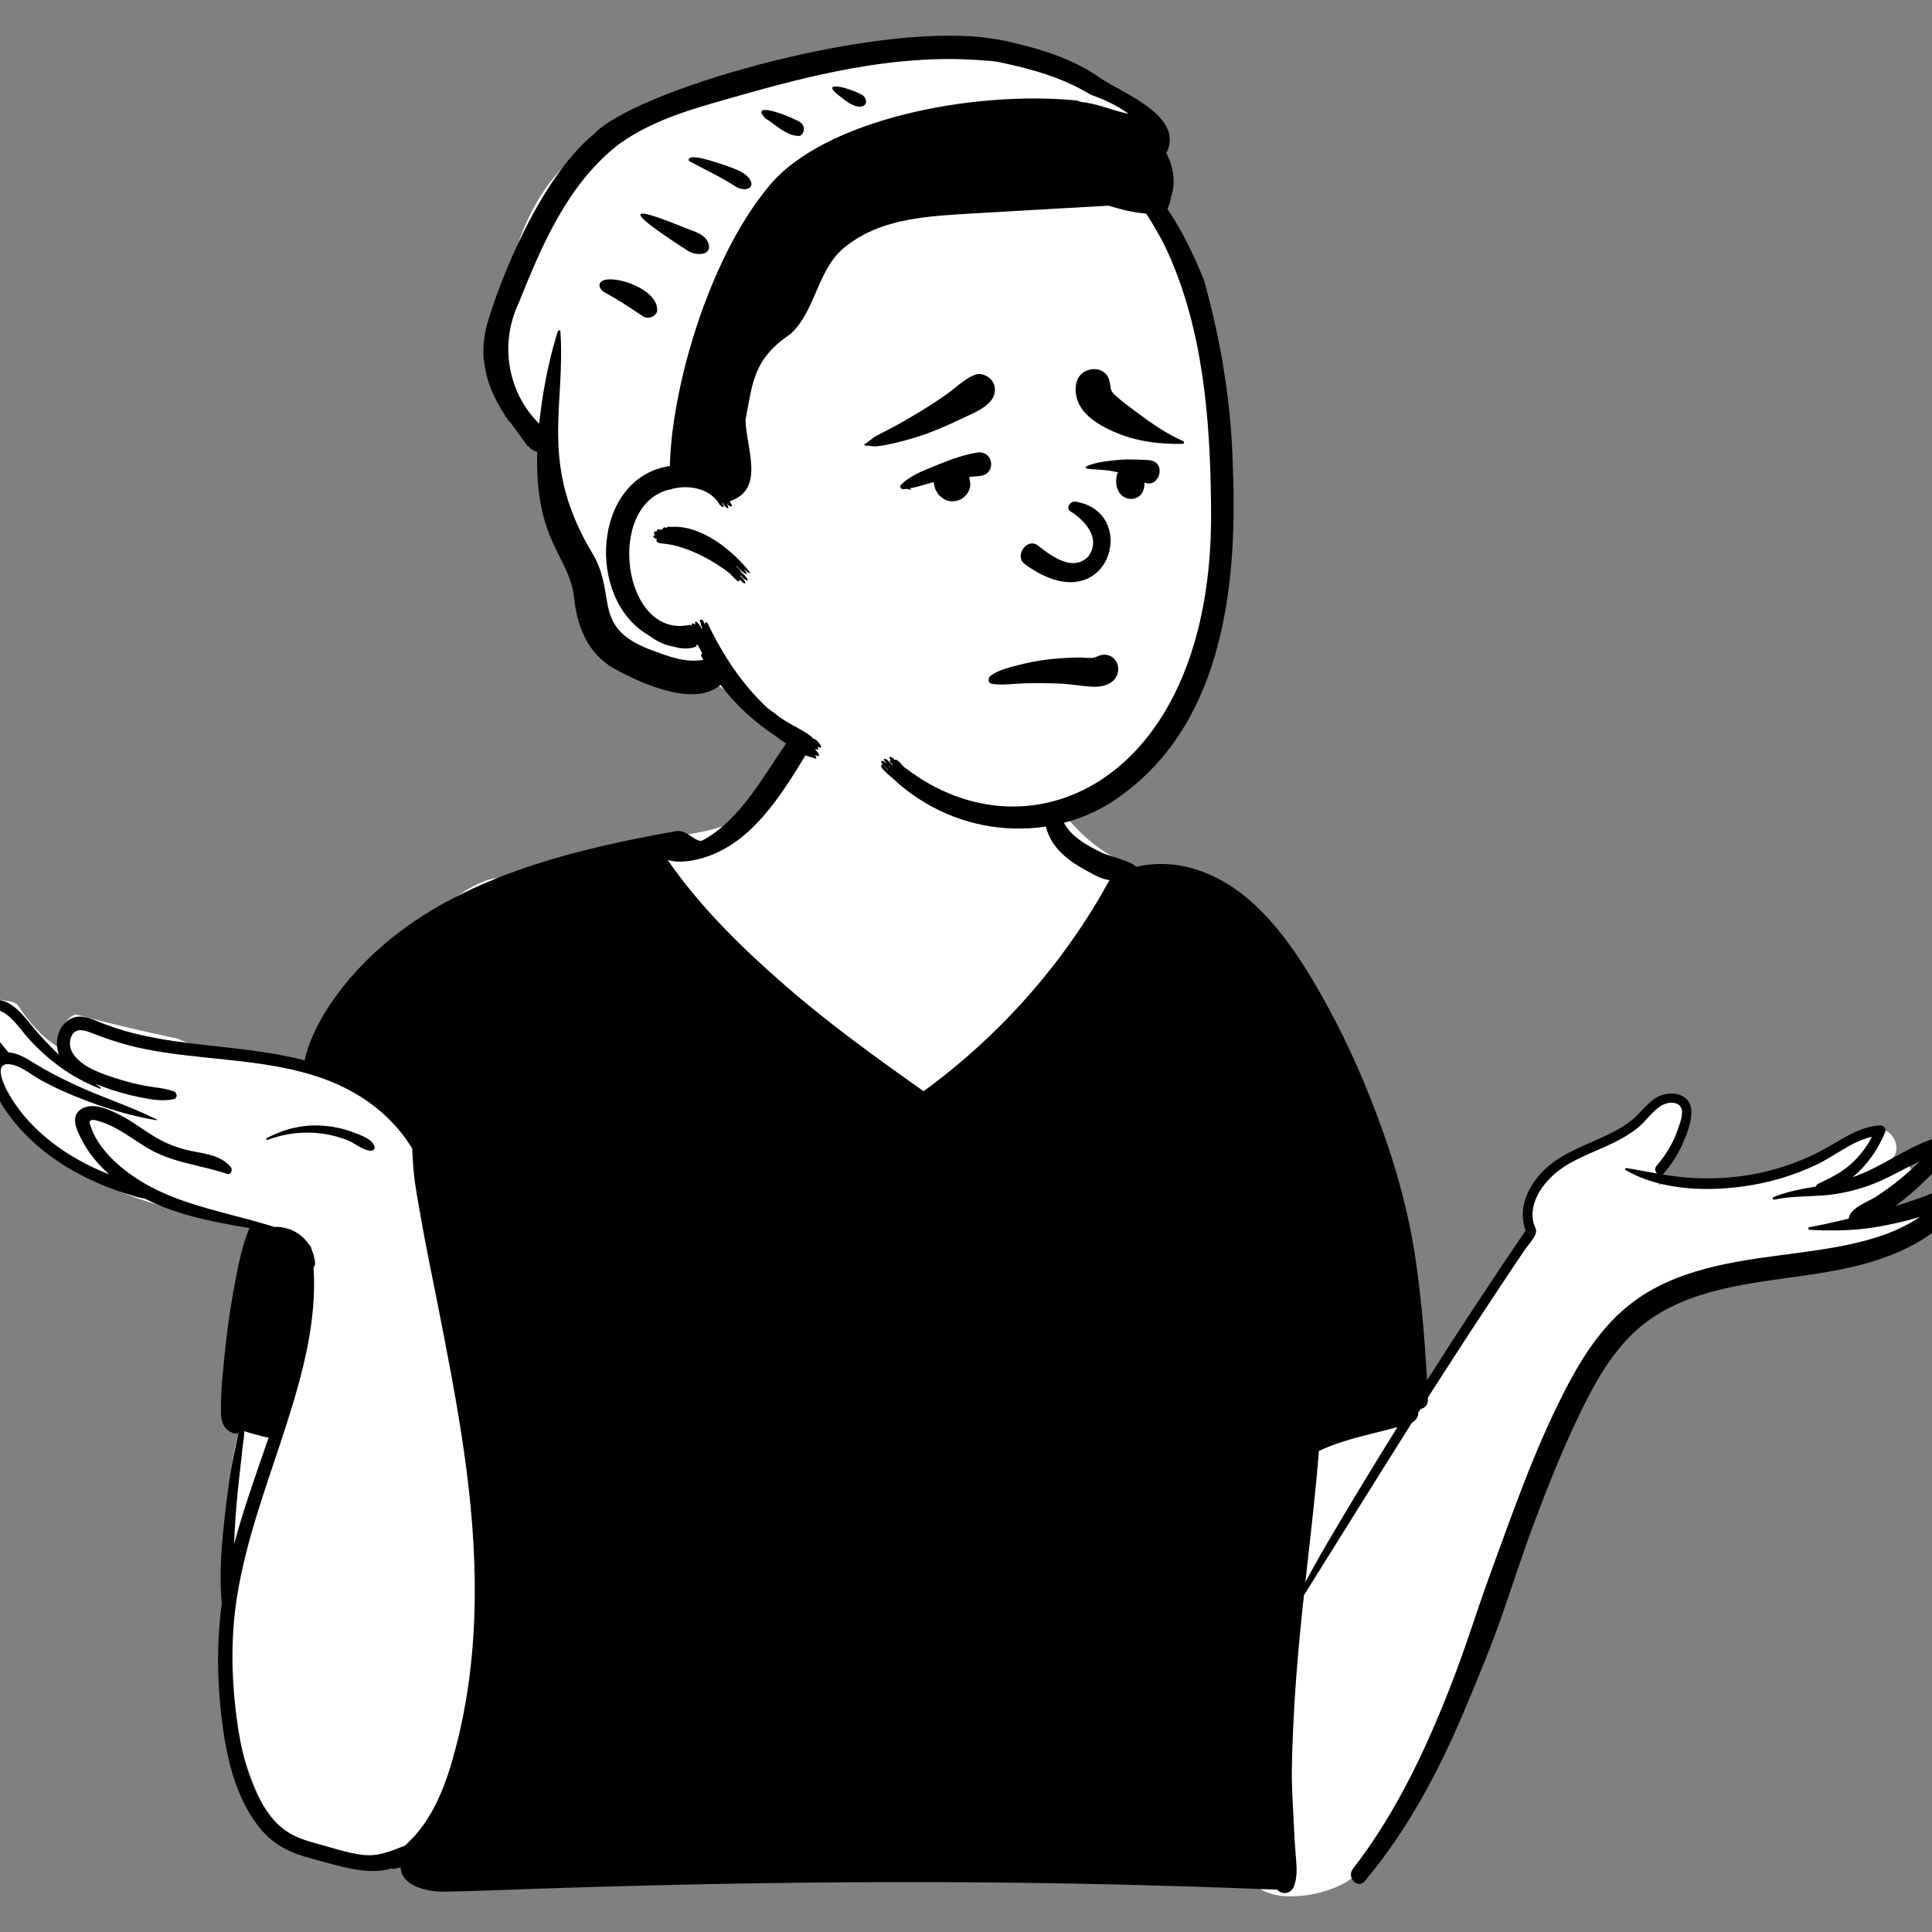 <svg xmlns="http://www.w3.org/2000/svg" id="svg2" width="240" height="240" viewBox="0 0 240 240" version="1.1" xmlns:svg="http://www.w3.org/2000/svg" xmlns:rdf="http://www.w3.org/1999/02/22-rdf-syntax-ns#" xmlns:cc="http://creativecommons.org/ns#" xmlns:dc="http://purl.org/dc/elements/1.1/"><rect x="0" y="0" width="240" height="240" fill="#808080" stroke="none"/><!--Generator: Sketch 62 (91390) - https://sketch.com--><g id="Introduction" fill="none" fill-rule="evenodd" stroke="none" stroke-width="1" transform="translate(-15.377,-44.393)"><g id="variations" transform="translate(-126,-434)"><g id="images" transform="translate(126,110)"><g id="a-person/bust" transform="translate(0,324)"><g id="body/Whatever" fill-rule="evenodd" transform="translate(31.056,135.053)"><path id="🎨-Background" fill="#ffffff" d="m 214.857,59.887 c 2.164,-1.13 4.277,-2.358 6.356,-3.636 1.465,-0.876 0.168,-3.084 -1.334,-2.286 -0.768,0.408 -1.533,0.82 -2.301,1.226 0.604,-0.521 1.164,-1.087 1.666,-1.705 l -0.035,-0.035 c 1.936,-1.735 -0.551,-5.01 -2.753,-3.584 -1.942,1.408 -3.901,2.845 -6.13,3.772 -4.617,1.958 -9.709,2.282 -14.664,2.339 -1.813,-0.136 -3.545,0.178 -5.305,0.528 0.69,-2.768 2.416,-4.859 3.332,-7.54 0.676,-2.707 -3.23,-4.551 -4.615,-1.949 -0.34,0.639 -0.664,1.285 -0.98,1.935 -2.992,2.722 -7.988,2.483 -11.006,5.406 -1.719,1.526 -2.56,3.597 -2.892,5.675 -0.226,1.411 0.125,2.826 -0.728,4.076 -4.124,5.835 -10.64,15.058 -13.949,21.479 -2.343,-15.259 -8.599,-34.133 -15.062,-48.085 -2.137,-4.462 -4.582,-8.822 -7.792,-12.605 0.364,-1.261 -0.92,-3.5 -1.737,-2.811 -2.513,-3.072 -6.956,-3.867 -10.529,-5.394 C 119.58,14.63 115.579,10.342 113.612,5.469 111.085,-3.812 104.864,-4.991 96.236,-4.581 87.979,-4.591 81.87,-1.058 80.068,7.351 76.408,13.733 67.766,12.678 61.548,14.367 c -4.557,1.041 -8.979,2.651 -13.181,4.695 -4.675,-4.436 -21.419,14.182 -22.941,18.974 0.896,0.174 1.786,0.383 2.669,0.638 0.786,0.227 0.456,1.415 -0.337,1.225 -0.986,-0.237 -1.979,-0.4 -2.977,-0.513 -0.03,0.095 -0.057,0.19 -0.077,0.284 -0.112,-0.008 -0.224,-0.017 -0.336,-0.025 0.248,0.129 0.487,0.279 0.72,0.473 0.563,0.468 -0.17,1.37 -0.768,0.997 C 23.757,40.693 23.019,40.76 22.344,40.618 22.303,42.009 17.344,40.453 16.574,39.992 13.151,39.564 9.628,40.024 6.432,38.372 2.18,37.476 -2.105,36.485 -6.31,35.344 c -1.113,0.434 -2.159,1.988 -1.275,3.128 0.497,0.519 -0.142,1.366 -0.768,0.997 -2.1,-1.237 -3.724,-3.167 -5.101,-5.247 -0.648,-0.654 -1.799,-0.513 -2.67,-0.785 -0.116,0.209 -0.185,0.443 -0.184,0.682 -3.694,0.608 -1.059,4.644 0.798,5.902 -0.985,0.642 -1.023,1.898 -0.936,2.948 -0.209,0.374 -0.278,0.837 -0.097,1.256 0.695,1.601 2.197,2.95 3.339,4.247 1.261,1.433 2.386,2.874 3.92,4.035 5.85,4.461 12.909,6.955 20.15,7.93 2.571,0.395 6.27,1 7.862,3.175 -0.391,2.581 -1.108,5.057 -1.759,7.575 -0.91,3.341 -0.848,6.839 -0.86,10.246 -0.127,-0.102 -0.371,-0.081 -0.408,0.114 -0.212,1.412 -0.369,2.856 -1.227,4.043 -0.752,2.206 -1.253,4.56 -1.534,6.878 -1.126,10.989 -1.395,22.303 1.144,33.121 0.98,4.013 2.574,7.827 4.746,11.34 0.648,1.047 1.689,1.354 2.624,1.149 3.129,1.626 7.07,2.147 10.443,1.734 11.497,-3.256 7.491,4.585 23.612,2.184 27.825,-3.546 55.946,3.422 83.712,-0.669 0.684,5.284 9.636,3.768 12.746,1.534 9.324,-6.934 13.954,-28.888 18.633,-40.026 3.217,-8.778 8.603,-24.326 15.656,-30.216 2.115,-1.655 4.672,-2.526 7.23,-3.229 9.547,-2.461 19.13,-4.788 28.695,-7.181 1.622,-0.4 1.331,-3.167 -0.404,-2.99 -2.302,0.236 -4.612,0.449 -6.922,0.671 z"/><path id="🖍-Ink" fill="#000000" d="M 2.333,58.241 C 1.687,58.161 1.053,57.931 0.424,57.749 -0.538,57.468 -1.48,57.14 -2.407,56.766 -4.322,55.999 -6.179,55.092 -7.919,53.983 -10.731,52.188 -13.216,49.889 -15.09,47.12 l -0.129,-0.193 c -1.07,-1.63 -3.043,-5.25 -0.831,-6.488 -1.426,-1.192 -2.774,-3.333 -2.698,-4.986 0.108,-2.338 2.973,-2.306 4.454,-1.315 0.97,0.649 1.696,1.558 2.425,2.452 0.807,0.993 1.669,1.94 2.565,2.851 0.238,0.241 0.478,0.477 0.722,0.709 l 0.246,0.231 c -0.038,-0.091 -0.072,-0.184 -0.101,-0.279 -0.494,-1.541 0.095,-3.546 1.635,-4.252 0.943,-0.432 1.921,-0.168 2.835,0.199 l 0.14,0.057 c 1.23,0.509 2.474,0.96 3.754,1.321 5.218,1.473 10.665,1.718 16.012,2.454 2.06,0.285 4.158,0.644 6.207,1.173 0.782,-3.32 2.698,-6.503 4.777,-9.122 9.955,-12.527 26.373,-16.667 41.392,-19.347 1.369,-0.243 2.504,1.57 3.3,1.141 1.511,-0.812 2.839,-1.961 4.006,-3.21 2.487,-2.665 4.251,-5.799 6.323,-8.769 1.025,-1.467 3.382,-0.154 2.432,1.42 L 83.909,3.937 c -1.918,3.152 -4.041,6.4 -6.791,8.845 -1.462,1.298 -3.085,2.323 -4.939,2.963 -1.405,0.484 -3.376,0.892 -4.914,0.423 l -0.185,-0.269 c 0.061,0.09 0.123,0.18 0.185,0.269 4.014,5.818 9.051,10.743 14.358,15.391 5.357,4.689 11.136,8.887 16.949,12.992 l 0.485,0.342 c 9.471,-6.911 17.472,-15.925 23.085,-26.224 -1.177,-0.142 -2.341,-0.896 -3.346,-1.458 -1.211,-0.68 -2.349,-1.492 -3.237,-2.574 -1.933,-2.357 -1.682,-5.394 -2.03,-8.253 -0.021,-0.178 0.213,-0.222 0.321,-0.133 1.048,0.871 1.415,2.297 1.853,3.53 0.482,1.355 1.027,2.471 2.132,3.424 1.029,0.888 2.284,1.541 3.503,2.122 0.629,0.298 3.749,1.065 4.105,1.699 5.392,-1.266 10.644,0.921 14.639,4.612 3.86,3.565 6.693,8.2 9.194,12.776 2.668,4.882 4.855,9.971 6.739,15.202 1.91,5.309 3.374,10.735 4.179,16.323 0.679,4.711 1.096,9.497 1.366,14.26 l 0.033,0.595 c 3.989,-6.262 8.077,-12.459 12.249,-18.601 -0.949,-2.534 0.101,-5.121 1.878,-7.078 1.969,-2.166 4.692,-3.172 7.297,-4.343 l 0.342,-0.155 c 1.256,-0.573 2.507,-1.204 3.591,-2.062 1.044,-0.828 1.811,-1.97 2.909,-2.733 1.597,-1.112 4.496,-0.875 4.57,1.553 0.038,1.334 -0.534,2.796 -1.058,3.995 -0.594,1.355 -1.394,2.583 -2.345,3.711 -0.044,0.053 -0.092,0.094 -0.141,0.127 l -0.037,0.023 c 1.314,0.218 2.639,0.393 3.989,0.454 2.723,0.125 5.476,-0.076 8.142,-0.651 2.73,-0.588 5.375,-1.543 7.83,-2.874 2.098,-1.137 4.042,-2.608 6.425,-2.955 0.22,-0.034 0.442,-0.055 0.67,-0.068 0.38,-0.021 0.761,0.427 0.611,0.803 -0.082,0.207 -0.169,0.412 -0.264,0.619 -0.824,1.815 -2.088,3.577 -3.664,4.913 l -0.122,0.102 c 0.556,-0.192 1.103,-0.408 1.642,-0.651 3.167,-1.427 6.04,-3.582 9.435,-4.449 0.161,-0.042 0.323,-0.08 0.486,-0.116 1.05,-0.226 1.604,0.915 0.987,1.697 -0.099,0.127 -0.199,0.252 -0.302,0.376 -1.515,1.881 -3.186,3.627 -5.028,5.195 -0.632,0.537 -1.282,1.057 -1.946,1.554 -0.28,0.211 -0.561,0.417 -0.845,0.619 l -0.14,0.099 c 0.332,-0.234 0.659,-0.473 0.985,-0.718 2.079,-0.63 4.128,-1.376 6.133,-2.202 0.796,-0.328 1.415,0.48 1.5,1.143 0.283,2.224 -2.185,3.832 -3.79,4.901 -1.61,1.074 -3.382,1.89 -5.197,2.545 -3.489,1.262 -7.154,1.834 -10.813,2.348 l -1.777,0.248 c -7.035,0.984 -14.382,2.16 -19.429,7.636 -2.829,3.069 -4.743,6.881 -6.494,10.633 -1.749,3.747 -3.285,7.594 -4.743,11.462 -1.511,4.003 -2.827,8.08 -4.225,12.123 -1.285,3.712 -2.819,7.377 -4.338,11.005 l -0.24,0.573 c -3.226,7.71 -7.08,14.972 -12.45,21.41 -0.885,1.063 -2.315,-0.446 -1.498,-1.498 5.618,-7.245 9.526,-15.794 12.752,-24.322 1.468,-3.88 2.698,-7.854 4.109,-11.755 l 0.84,-2.318 c 1.121,-3.09 2.252,-6.175 3.432,-9.241 1.494,-3.878 3.135,-7.71 5.013,-11.417 l 0.199,-0.39 c 1.839,-3.576 4.023,-7.101 7.03,-9.807 5.412,-4.873 12.614,-6.043 19.577,-6.969 l 2.191,-0.289 c 2.944,-0.391 5.896,-0.823 8.759,-1.611 1.652,-0.452 3.266,-1.031 4.783,-1.83 0.604,-0.317 1.194,-0.666 1.764,-1.046 -1.627,0.478 -3.277,0.868 -4.956,1.175 -0.822,0.15 -1.635,0.262 -2.446,0.34 -2.089,0.207 -4.162,0.198 -6.302,0.087 -0.182,-0.011 -0.241,-0.296 -0.046,-0.332 1.49,-0.265 2.983,-0.597 4.468,-0.956 l 0.446,-0.109 c 0.008,-0.247 0.106,-0.509 0.308,-0.759 0.739,-0.9 2.144,-1.361 3.118,-1.997 1.02,-0.666 2.009,-1.384 2.951,-2.154 0.862,-0.704 1.69,-1.448 2.487,-2.225 l 0.239,-0.235 c -0.079,0.079 -0.159,0.157 -0.239,0.235 -2.151,0.994 -4.189,2.268 -6.435,3.054 -1.785,0.627 -3.657,1.05 -5.546,1.2 l -0.117,0.009 -0.117,0.008 c -1.971,0.142 -3.955,0.085 -5.896,0.511 -0.218,0.049 -0.285,-0.243 -0.091,-0.325 1.696,-0.706 3.461,-0.979 5.244,-1.308 0.038,-0.14 0.135,-0.264 0.304,-0.345 l 0.456,-0.218 c 1.359,-0.653 2.625,-1.312 3.754,-2.371 0.997,-0.936 1.827,-2.031 2.451,-3.244 -2.495,0.547 -4.686,2.439 -6.955,3.502 -2.472,1.16 -5.087,1.993 -7.775,2.467 l -0.306,0.052 c -5.022,0.838 -11.061,0.731 -15.56,-1.881 -0.144,-0.085 -0.04,-0.277 0.108,-0.254 1.276,0.209 2.539,0.457 3.803,0.676 -0.247,-0.226 -0.357,-0.632 -0.072,-0.957 1.135,-1.301 2.032,-2.788 2.606,-4.415 l 0.11,-0.318 c 0.264,-0.755 0.711,-1.927 0.255,-2.607 -0.435,-0.649 -1.46,-0.56 -2.073,-0.285 -1.274,0.575 -2.121,2.01 -3.194,2.876 -1.17,0.947 -2.501,1.649 -3.864,2.276 l -0.288,0.131 c -2.357,1.061 -4.875,1.953 -6.728,3.826 -0.997,1.006 -1.855,2.264 -2.142,3.673 -0.131,0.647 -0.131,1.312 0.042,1.953 0.137,0.501 0.425,0.81 0.26,1.319 -0.215,0.657 -0.978,1.444 -1.371,2.029 -0.456,0.677 -0.911,1.355 -1.365,2.033 -0.906,1.357 -1.808,2.718 -2.711,4.077 -1.804,2.722 -3.589,5.457 -5.36,8.2 -0.576,0.893 -1.15,1.788 -1.723,2.683 l -0.857,1.344 -0.453,0.708 -0.772,1.215 c 0.028,0.112 0.025,0.231 -0.011,0.334 -0.132,0.375 -0.378,0.632 -0.685,0.818 l -0.055,0.032 c -4.508,7.129 -8.945,14.304 -13.426,21.45 -0.239,2.181 -0.463,4.364 -0.657,6.547 -0.442,4.941 -0.744,9.896 -0.841,14.856 -0.046,2.401 0.146,4.817 0.249,7.215 0.051,1.145 0.12,2.288 0.211,3.432 l 0.067,0.81 c 0.089,1.114 0.14,2.219 -0.26,3.28 -0.355,0.932 -1.437,1.141 -2.077,0.431 -8.351,-0.336 -16.709,-0.592 -25.067,-0.75 -14.96,-0.287 -29.926,-0.243 -44.888,0.046 -7.515,0.146 -15.032,0.351 -22.544,0.604 -3.701,0.123 -7.405,0.296 -11.108,0.347 -1.995,0.027 -5.136,-0.7 -5.297,-2.945 l -0.004,-0.069 c -0.249,0.068 -0.507,0.123 -0.771,0.163 -0.118,0.018 -0.23,0.013 -0.335,-0.011 l -0.052,-0.014 c -2.974,0.907 -6.737,-0.387 -9.563,-1.141 l -0.233,-0.061 c -2.698,-0.704 -4.865,-1.71 -6.634,-3.946 -3.095,-3.916 -4.151,-9.175 -4.701,-14.021 -0.515,-4.561 -0.545,-9.206 0.082,-13.759 -0.37,-3.709 -0.009,-7.537 0.412,-11.225 0.207,-1.824 0.45,-3.646 0.742,-5.459 0.163,-1.012 0.376,-2.014 0.594,-3.014 0.087,-0.399 0.159,-0.829 0.269,-1.245 l 0.05,-0.177 c -0.338,0.044 -0.708,-0.03 -1.065,-0.226 -0.849,-0.467 -1.096,-1.412 -1.111,-2.316 -0.046,-2.727 0.279,-5.531 0.566,-8.241 0.289,-2.705 0.687,-5.421 1.206,-8.093 L 13.669,67.837 C 14.063,65.839 14.514,63.776 15.307,61.898 12.326,61.391 9.354,60.852 6.462,59.934 5.05,59.484 3.66,58.924 2.333,58.241 Z M 157.923,86.615 c -0.046,0.011 -0.091,0.023 -0.135,0.036 -1.192,0.334 -2.396,0.617 -3.596,0.921 -2.075,0.522 -4.103,1.105 -6.032,2.012 -0.404,5.102 -1.003,10.187 -1.573,15.275 l -0.113,1.018 c 0.875,-1.623 1.77,-3.234 2.706,-4.825 2.85,-4.851 5.765,-9.663 8.742,-14.438 z M 14.665,87.12 c 0.006,0.606 -0.12,1.236 -0.188,1.82 -0.11,0.947 -0.199,1.898 -0.311,2.845 -0.228,1.902 -0.423,3.806 -0.564,5.717 -0.091,1.22 -0.15,2.443 -0.203,3.667 1.198,-4.479 2.785,-8.86 4.293,-13.248 -0.252,-0.027 -0.51,-0.088 -0.776,-0.159 l -0.448,-0.121 c -0.264,-0.068 -1.12,-0.279 -1.804,-0.521 z m 147.032,-4.17 0.008,0.201 c 0.032,0.712 -0.395,1.114 -0.913,1.217 0.3,-0.473 0.602,-0.947 0.904,-1.418 z M 24.626,49.194 c 1.261,0.112 2.497,0.38 3.676,0.845 l 0.114,0.044 c 0.872,0.337 2.147,0.76 2.432,1.691 0.08,0.264 -0.135,0.482 -0.382,0.503 -0.946,0.076 -2.062,-0.939 -2.939,-1.281 -0.976,-0.38 -1.999,-0.664 -3.034,-0.814 -2.326,-0.34 -4.751,-0.082 -6.94,0.765 -0.129,0.051 -0.209,-0.154 -0.093,-0.216 2.206,-1.2 4.658,-1.76 7.166,-1.538 z m -26.727,6.044 c -0.146,-0.129 -0.292,-0.264 -0.435,-0.399 -1.133,-1.072 -2.136,-2.323 -2.878,-3.698 l -0.195,-0.372 c -0.605,-1.172 -1.348,-2.841 0.074,-3.685 0.849,-0.505 1.872,-0.378 2.818,-0.072 0.061,0.019 0.123,0.04 0.184,0.061 0.423,0.148 0.83,0.325 1.194,0.495 1.578,0.725 2.97,1.78 4.428,2.71 1.58,1.008 3.139,1.653 4.962,2.03 l 0.172,0.035 c 1.711,0.338 3.566,0.556 4.76,1.963 0.3,0.355 0.025,1.021 -0.492,0.845 C 9.189,54.038 5.697,53.792 2.667,51.964 1.412,51.208 0.225,50.339 -1.058,49.623 -1.738,49.242 -2.44,48.909 -3.189,48.681 l -0.409,-0.121 c -0.24,-0.07 -0.525,-0.139 -0.718,-0.07 -0.366,0.127 -0.249,0.323 -0.136,0.665 l 0.011,0.035 c 0.889,2.752 3.425,5.055 5.774,6.579 0.539,0.351 1.09,0.672 1.652,0.97 3.804,2.028 8.06,2.972 12.241,4.093 1.611,0.45 2.684,0.76 3.218,0.929 0.892,-0.074 1.908,0.241 2.58,0.617 0.653,0.365 1.179,0.856 1.576,1.433 0,0 0.382,0.319 0.452,0.814 0.201,0.459 0.336,0.953 0.404,1.469 0.038,0.302 -0.038,0.535 -0.182,0.699 0.432,6.635 -1.359,13.232 -3.379,19.538 l -0.2,0.622 -0.129,0.394 c -2.178,6.685 -4.677,13.322 -5.793,20.292 -0.746,4.656 -0.723,9.475 -0.175,14.152 l 0.039,0.323 c 0.539,4.422 1.576,9.383 4.387,12.942 1.434,1.816 3.133,2.623 5.304,3.208 l 0.119,0.032 c 1.965,0.518 3.993,1.251 6.019,1.473 1.88,0.205 3.456,-0.495 5.149,-1.15 l 0.002,-0.002 c 3.564,-3.155 5.182,-7.75 6.378,-12.387 3.099,-12 2.715,-24.457 0.957,-36.633 C 41.035,83.234 39.789,76.927 38.547,70.622 37.926,67.471 37.256,64.326 36.7,61.164 l -0.33,-1.861 C 36.188,58.27 36.012,57.235 35.862,56.196 35.659,54.799 35.597,53.425 35.528,52.019 33.821,49.189 31.343,46.858 28.471,45.186 26.416,43.988 24.24,43.157 21.994,42.555 15.573,40.824 8.574,40.947 2.114,39.615 -0.057,39.168 -2.117,38.505 -4.176,37.71 l -0.281,-0.109 c -0.944,-0.368 -1.908,-0.573 -2.377,0.541 -0.334,0.793 -0.135,1.617 0.365,2.283 1.227,1.632 3.695,2.388 5.552,2.976 1.118,0.355 2.258,0.636 3.412,0.845 1.154,0.209 2.311,0.262 3.418,0.67 0.427,0.156 0.511,0.835 0,0.955 -1.403,0.328 -2.814,0.047 -4.208,-0.226 -1.532,-0.302 -3.04,-0.731 -4.506,-1.274 -0.27,-0.1 -0.55,-0.205 -0.835,-0.317 l -0.215,-0.085 c 0.222,0.161 0.444,0.319 0.668,0.478 0.059,0.042 0.023,0.154 -0.055,0.127 -3.447,-1.287 -6.584,-3.608 -9.014,-6.355 l -0.121,-0.138 c -0.856,-0.981 -2.806,-3.948 -4.449,-3.122 -1.543,0.775 1.088,3.763 2.087,4.984 l 0.116,0.143 c 1.137,0.03 2.237,0.737 3.158,1.308 1.599,0.991 3.27,1.845 4.973,2.644 3.385,1.591 6.978,2.714 10.327,4.386 0.044,0.023 0.011,0.08 -0.032,0.074 -2.132,-0.34 -4.24,-0.884 -6.3,-1.558 l -0.092,-0.029 -0.092,-0.031 c -1.287,-0.423 -2.556,-0.9 -3.805,-1.41 -1.388,-0.566 -2.744,-1.202 -4.061,-1.923 -1.192,-0.651 -2.514,-1.824 -3.896,-1.997 -0.148,-0.019 -0.279,-0.021 -0.393,-0.011 -1.587,0.133 -0.275,2.762 0.169,3.548 0.725,1.291 1.599,2.483 2.603,3.572 2.035,2.211 4.5,3.963 7.168,5.326 0.911,0.465 1.842,0.875 2.789,1.251 z"/></g><g id="head/hat-beanie" fill-rule="evenodd" transform="translate(78.592,38.043)"><path id="Path" fill="#ffffff" d="m 51.719,12.408 c 9.459,0 20.808,4.587 21.773,4.679 l 0.026,0.001 c 0.508,0 2.491,1.512 5.951,4.536 l -3.747,7.311 0.303,0.29 c 1.451,1.392 2.69,2.66 3.668,3.66 7.984,8.165 9.419,40.225 7.538,51.405 -1.882,11.18 -5.367,22.12 -21.592,22.12 -16.225,0 -34.276,-9.76 -37.056,-12.799 -1.854,-2.026 -3.936,-2.997 -6.247,-2.912 -0.095,-0.12 -0.189,-0.239 -0.283,-0.359 L 21.712,90.293 C 18.514,89.83 16.223,89.206 14.838,88.422 12.133,86.891 9.16,78.843 9.16,77.07 c 0,-1.755 -4.439,-14.523 -4.528,-15.874 l -0.001,-0.037 c 0,-1.13 -5.8,-6.322 -5.8,-7.971 0,-1.649 -1.169,-1.549 0,-7.36 l 0.34,-1.707 C 0.415,37.934 2.849,27.69 12.133,23.238 22.335,18.346 42.164,12.408 51.719,12.408 Z"/><path id="path1" fill="#000000" d="M 10.558,23.008 C 15.646,17.606 44.531,9.249 59.145,11.021 l 0.438,0.057 c 1.166,0.148 2.315,0.372 3.45,0.676 3.666,0.857 7.454,2.154 10.483,4.32 2.529,1.772 10.507,4.667 8.156,9.303 0.872,1.653 1.197,3.694 0.608,5.322 -0.074,0.562 -0.247,1.08 -0.469,1.617 1.863,2.75 3.338,5.86 4.531,8.818 2.086,7.444 3.385,15.191 3.575,22.786 0.633,14.429 -0.949,31.665 -13.511,40.996 -7.589,5.913 -19.477,6.111 -28.005,-1.22 -0.484,-0.573 -2.76,-2.119 -2,-2.39 0.226,0.239 0.458,0.471 0.695,0.7 -0.011,-0.025 -0.013,-0.051 -0.009,-0.078 l -0.223,-0.202 c -0.419,-0.388 -0.962,-0.95 -0.344,-0.84 0.027,0.032 0.057,0.059 0.086,0.091 0.131,0.079 0.23,0.147 0.307,0.207 l 0.04,0.032 -0.012,-0.013 c -0.356,-0.38 -0.57,-0.768 -0.037,-0.52 l 0.07,0.034 c 0.237,0.249 0.477,0.488 0.723,0.721 -0.004,-0.028 0,-0.055 0.015,-0.085 l -0.228,-0.221 c -0.223,-0.219 -0.189,-0.22 -0.08,-0.396 -0.474,-0.665 0.411,-0.27 0.473,-0.011 0.554,-0.131 1.04,0.909 1.396,1.036 15.634,12.024 38.321,1.355 37.954,-32.149 l -0.006,-0.656 C 87.114,58.241 86.212,47.23 81.783,37.532 81.352,36.598 80.87,35.689 80.34,34.81 79.975,34.151 79.584,33.508 79.163,32.883 c -1.177,-0.095 -2.339,-0.311 -3.484,-0.645 -0.393,-0.099 -0.782,-0.209 -1.17,-0.338 -5.679,0.31 -11.231,0.647 -16.926,0.967 l -1.779,0.111 c -4.824,0.31 -9.813,0.807 -13.706,3.792 -3.82,2.718 -3.837,8.076 -7.107,11.06 -4.663,3.166 -4.697,6.021 -5.595,10.686 0.067,3.517 2.504,8.627 -1.969,10.107 0.755,1.076 -0.297,0.559 -0.38,0.182 -0.009,0.002 -0.017,0.004 -0.023,0.004 0.672,1.251 -0.316,0.463 -0.404,0.061 -0.053,-0.015 -0.106,-0.053 -0.158,-0.106 0.678,1.096 -0.418,0.328 -0.353,0.129 -1.309,-2.013 -4.004,-2.326 -5.903,-1.792 -0.023,0.072 -0.108,0.078 -0.16,0.04 -8.076,1.751 -5.992,18.476 2.284,16.859 0.354,-0.072 0.346,0.098 0.416,0.114 -0.191,-0.502 0.348,-0.298 0.342,-0.192 l 0.033,-0.002 c 0.026,-0.002 0.015,-0.005 0.035,0.002 -0.185,-1.027 0.855,0.461 0.773,0.522 0.032,-0.019 0.068,-0.03 0.1,-0.034 l -0.036,-0.097 c -0.173,-0.46 -0.158,-0.269 -0.157,-0.532 -0.13,-0.326 -0.139,-0.183 -0.109,-0.395 0.456,-0.353 0.59,0.719 0.743,0.797 -0.261,-0.364 -0.053,-0.66 0.192,-0.463 1.864,3.922 4.272,7.608 7.384,10.511 0.34,0.268 0.685,0.533 1.042,0.782 1.324,1.153 3.354,1.895 4.593,2.917 0,0.017 -0.008,0.038 -0.021,0.059 l 0.028,0.026 v 0 l 0.029,0.027 0.431,0.207 c 0.127,0.108 0.241,0.228 0.342,0.361 0.108,0.125 0.203,0.262 0.283,0.408 0.04,0.178 -0.049,0.252 -0.218,0.175 -0.074,-0.025 -0.148,-0.055 -0.222,-0.082 0.004,0.006 0.006,0.011 0.011,0.015 0.024,0.037 0.188,0.417 -7.49e-4,0.355 l -0.022,-0.009 c -0.104,-0.038 -0.207,-0.08 -0.308,-0.12 0.12,0.15 0.23,0.313 0.327,0.45 0.104,0.108 0.167,0.235 0.192,0.378 -0.004,0.08 -0.049,0.114 -0.129,0.104 -0.123,-0.04 -0.243,-0.082 -0.364,-0.127 l 0.034,0.066 c 0.085,0.168 0.206,0.449 -0.009,0.355 -0.184,-0.057 -0.361,-0.123 -0.539,-0.194 -0.015,0.03 -0.044,0.04 -0.104,0.013 -0.564,-0.201 -1.109,-0.446 -1.631,-0.735 -0.458,-0.334 -0.921,-0.662 -1.382,-0.993 -0.433,-0.26 -0.852,-0.55 -1.251,-0.875 -2.672,-1.726 -5.011,-3.919 -6.866,-6.362 -3.103,2.689 -9.308,0.12 -13.146,-1.985 C 9.753,87.563 8.418,84.085 8.073,80.335 7.356,75.287 3.232,73.559 3.519,62.482 c -0.006,0.002 -0.013,0.002 -0.021,0.002 -0.15,-0.044 -0.296,-0.104 -0.433,-0.18 C 2.923,62.237 2.79,62.157 2.665,62.059 L 2.511,61.846 v 0 c -0.08,-0.044 -0.152,-0.091 -0.207,-0.137 l -0.028,0.037 c -0.09,0.109 -0.03,-0.055 -0.024,-0.087 L 1.984,61.293 C 1.348,60.426 0.651,59.452 0.084,58.674 l -0.018,0.032 C 0.053,58.729 0.046,58.746 0.052,58.754 -1.299,56.812 -2.569,54.466 -2.922,52.196 -3.339,50.447 -3.176,48.644 -2.813,47.024 -1.254,41.35 3.853,28.511 10.558,23.008 Z m 36.665,78.464 -0.085,-0.075 0.074,0.093 c 0.039,0.048 0.079,0.092 0.144,0.136 -0.004,-0.015 -0.004,-0.03 -0.002,-0.046 -0.043,-0.033 -0.087,-0.069 -0.131,-0.107 z M 59.08,13.872 c -9.91,-0.852 -19.657,1.332 -29.114,3.975 l -0.652,0.188 c -5.377,1.535 -11.063,2.916 -15.607,6.202 -6.349,4.865 -9.627,12.603 -12.488,19.749 -2.498,5.309 -1.221,11.295 2.544,15.002 0.392,-3.684 1.06,-7.259 2.103,-10.807 0.218,-0.554 0.053,-0.736 0.522,-0.808 0.709,9.559 -2.783,16.621 4.128,27.95 2.999,5.345 -0.473,9.257 7.995,12.07 l 0.229,0.088 c 1.764,0.666 3.691,1.192 5.418,0.819 l -0.155,-0.252 c -0.158,-0.259 -0.206,-0.385 0.024,-0.496 -0.006,-0.013 -0.015,-0.025 -0.023,-0.04 -0.186,-0.351 -0.365,-0.706 -0.537,-1.065 -0.07,0.023 -0.139,0.04 -0.211,0.059 0.047,0.087 0.053,0.173 -0.078,0.203 -0.466,0.16 -0.944,0.224 -1.433,0.194 l -0.105,-0.008 c -0.553,-0.034 -0.901,-0.135 -1.213,-0.228 -0.103,-0.017 -0.207,-0.034 -0.308,-0.055 -1.002,-0.222 -2.064,-0.788 -2.75,-1.348 -7.829,-4.449 -7.02,-19.592 2.63,-21.023 0.198,-9.534 4.731,-25.62 12.254,-34.705 6.8,-8.357 25.365,-11.979 38.281,-10.702 0.188,0.062 0.376,0.125 0.565,0.189 1.993,0.177 3.892,1.065 5.886,1.478 C 75.552,19.425 73.928,18.71 72.255,18.102 68.922,16.062 65.1,14.959 61.408,14.18 60.644,13.992 59.868,13.888 59.08,13.872 Z M 19.556,71.898 c 0.519,-0.282 0.46,-0.01 0.579,-0.089 3.732,-0.305 7.757,2.964 9.843,5.69 -0.165,0.171 -0.611,-0.336 -0.689,-0.416 -0.011,0.011 -0.023,0.019 -0.036,0.023 l 0.058,0.082 c 0.846,1.214 -0.831,-0.215 -0.988,-0.509 -0.027,0.015 -0.055,0.023 -0.087,0.017 0.133,0.13 0.539,0.47 0.608,0.712 l 0.108,0.09 c 1.015,0.869 0.93,1.523 -0.221,0.289 0.027,0.057 0.038,0.11 0.019,0.152 l 0.04,0.026 c 0.566,0.396 1.032,1.5 -0.152,0.367 0.123,0.828 -1.173,-0.772 -1.215,-0.761 -2.243,-1.762 -5.546,-3.475 -8.36,-3.705 l -0.097,-0.011 c -0.516,-0.066 -0.76,-0.22 -0.579,-0.557 -0.636,-0.151 -0.487,-0.465 -0.186,-0.454 -0.449,-0.295 -0.045,-0.577 0.215,-0.467 -0.179,-0.496 0.539,-0.165 0.604,-0.235 0.372,-0.575 0.473,-0.095 0.535,-0.243 z M 11.733,41.178 c 1.793,-0.657 7.088,1.31 6.664,3.914 -0.252,0.598 -1.083,0.941 -1.668,0.603 l -0.762,-0.512 c -1.327,-0.889 -2.523,-1.668 -3.948,-2.444 -0.775,-0.385 -1.109,-1.202 -0.286,-1.561 z m 10.199,-3.87 -0.692,-0.451 c -3.736,-2.446 -9.018,-6.152 0.349,-2.318 1.068,0.458 2.486,0.729 3.068,1.746 0.915,1.874 -1.493,2 -2.725,1.023 z m 0.42,-10.975 c -0.3,-1.138 3.431,0.197 4.516,0.55 l 0.165,0.062 c 1.056,0.394 2.267,0.759 2.899,1.671 0.74,1.26 -0.758,1.521 -1.686,0.952 -1.903,-1.244 -3.989,-2.183 -5.895,-3.235 z m 9.486,-5.302 c -2.1,-2.294 3.52,-0.096 4.361,0.514 l 0.024,0.018 c 0.628,0.442 0.501,1.395 -0.089,1.675 -1.679,0.032 -2.914,-1.368 -4.296,-2.206 z m 9.555,-2.513 c -3.338,-2.4 1.059,-1.258 2.586,-0.318 1.041,0.918 -0.031,2.469 -2.586,0.318 z"/></g><g id="face/Tired" fill="#000000" fill-rule="evenodd" transform="translate(112.183,77.354)"><path id="path2" d="m 39.942,48.423 c 1.335,-0.311 2.384,0.82 2.122,2.122 -0.278,1.379 -1.76,1.851 -3.003,1.808 -1.409,-0.049 -2.817,-0.34 -4.233,-0.398 -1.455,-0.06 -2.915,-0.071 -4.37,-0.032 -1.346,0.036 -2.728,0.274 -4.064,0.061 -0.52,-0.083 -0.471,-0.77 -0.132,-1.014 1.005,-0.725 2.307,-1.02 3.491,-1.325 1.208,-0.31 2.442,-0.548 3.68,-0.693 1.256,-0.147 2.521,-0.22 3.785,-0.235 0.575,-0.007 1.281,0.121 1.842,0.018 0.286,-0.053 0.577,-0.242 0.881,-0.313 z M 36.088,30.512 c 1.595,0.97 4.026,3.232 2.31,5.637 -2.02,2.121 -4.929,-0.311 -6.362,-1.41 -1.329,-0.852 -2.822,1.34 -1.589,2.335 10.357,7.671 14.56,-6.308 6.448,-7.702 -0.893,-0.154 -1.225,0.84 -0.807,1.141 z M 24.52,23.268 c 2.134,-0.355 2.507,2.688 0.392,2.901 -0.444,0.045 -0.885,0.083 -1.326,0.122 0.043,0.138 0.071,0.28 0.087,0.425 0.02,0.124 0.035,0.255 0.048,0.406 0.067,0.749 -0.464,1.527 -1.084,1.891 -0.644,0.377 -1.569,0.428 -2.209,0 -0.33,-0.221 -0.66,-0.469 -0.841,-0.834 -0.244,-0.375 -0.377,-0.808 -0.391,-1.254 -0.973,0.253 -1.964,0.595 -2.946,0.776 0.036,0.036 0.072,0.073 0.106,0.115 0.026,0.032 -0.01,0.092 -0.048,0.062 L 15.816,27.769 v 0 c -0.152,0.02 -0.303,0.036 -0.455,0.046 l 0.004,-0.013 v 0 c -0.253,-0.004 -0.46,-0.303 -0.234,-0.543 0.868,-0.918 2.223,-1.528 3.458,-2.038 l 1.19,-0.488 c 1.522,-0.619 3.128,-1.196 4.741,-1.464 z m 17.168,0.942 c 1.398,-0.16 2.782,-0.096 4.182,-0.011 2.356,0.144 1.368,3.581 -0.523,2.787 0.019,0.126 0.025,0.252 0.01,0.369 -0.074,0.604 -0.271,1.115 -0.825,1.44 -0.515,0.301 -1.167,0.301 -1.682,0 -0.551,-0.322 -0.8,-0.775 -0.941,-1.364 -0.109,-0.457 -0.065,-0.839 -0.002,-1.291 0.021,-0.15 0.086,-0.29 0.177,-0.415 -0.132,-0.033 -0.264,-0.065 -0.396,-0.095 -1.176,-0.268 -2.336,-0.214 -3.509,-0.383 -0.125,-0.018 -0.145,-0.22 -0.035,-0.272 1.054,-0.495 2.393,-0.634 3.546,-0.765 z M 24.304,13.593 c 0.807,-0.308 1.82,0.204 2.232,0.909 0.467,0.799 0.268,1.722 -0.309,2.396 -0.885,1.033 -2.57,1.67 -3.812,2.259 l -0.1,0.048 c -1.275,0.615 -2.585,1.181 -3.913,1.673 -1.306,0.485 -2.664,0.864 -4.018,1.19 -0.714,0.172 -1.443,0.314 -2.172,0.403 -0.576,0.071 -1.02,-0.087 -1.571,-0.087 -0.08,2.11e-4 -0.106,-0.107 -0.04,-0.148 0.515,-0.324 0.897,-0.75 1.459,-1.05 0.585,-0.312 1.172,-0.619 1.761,-0.923 1.191,-0.614 2.338,-1.298 3.487,-1.986 1.211,-0.725 2.395,-1.489 3.545,-2.306 1.126,-0.8 2.164,-1.887 3.452,-2.378 z m 14.374,-0.658 c 1.007,-0.195 2.005,0.281 2.303,1.308 0.286,0.984 -0.013,1.195 0.749,1.899 0.608,0.561 1.263,1.062 1.924,1.555 l 0.973,0.724 c 1.763,1.306 3.541,2.54 5.568,3.421 0.171,0.074 0.072,0.329 -0.09,0.332 -3.223,0.062 -6.313,-0.374 -9.222,-1.818 -1.359,-0.674 -2.724,-1.527 -3.511,-2.873 -0.912,-1.558 -0.885,-4.124 1.305,-4.549 z"/></g></g></g></g></g></svg>